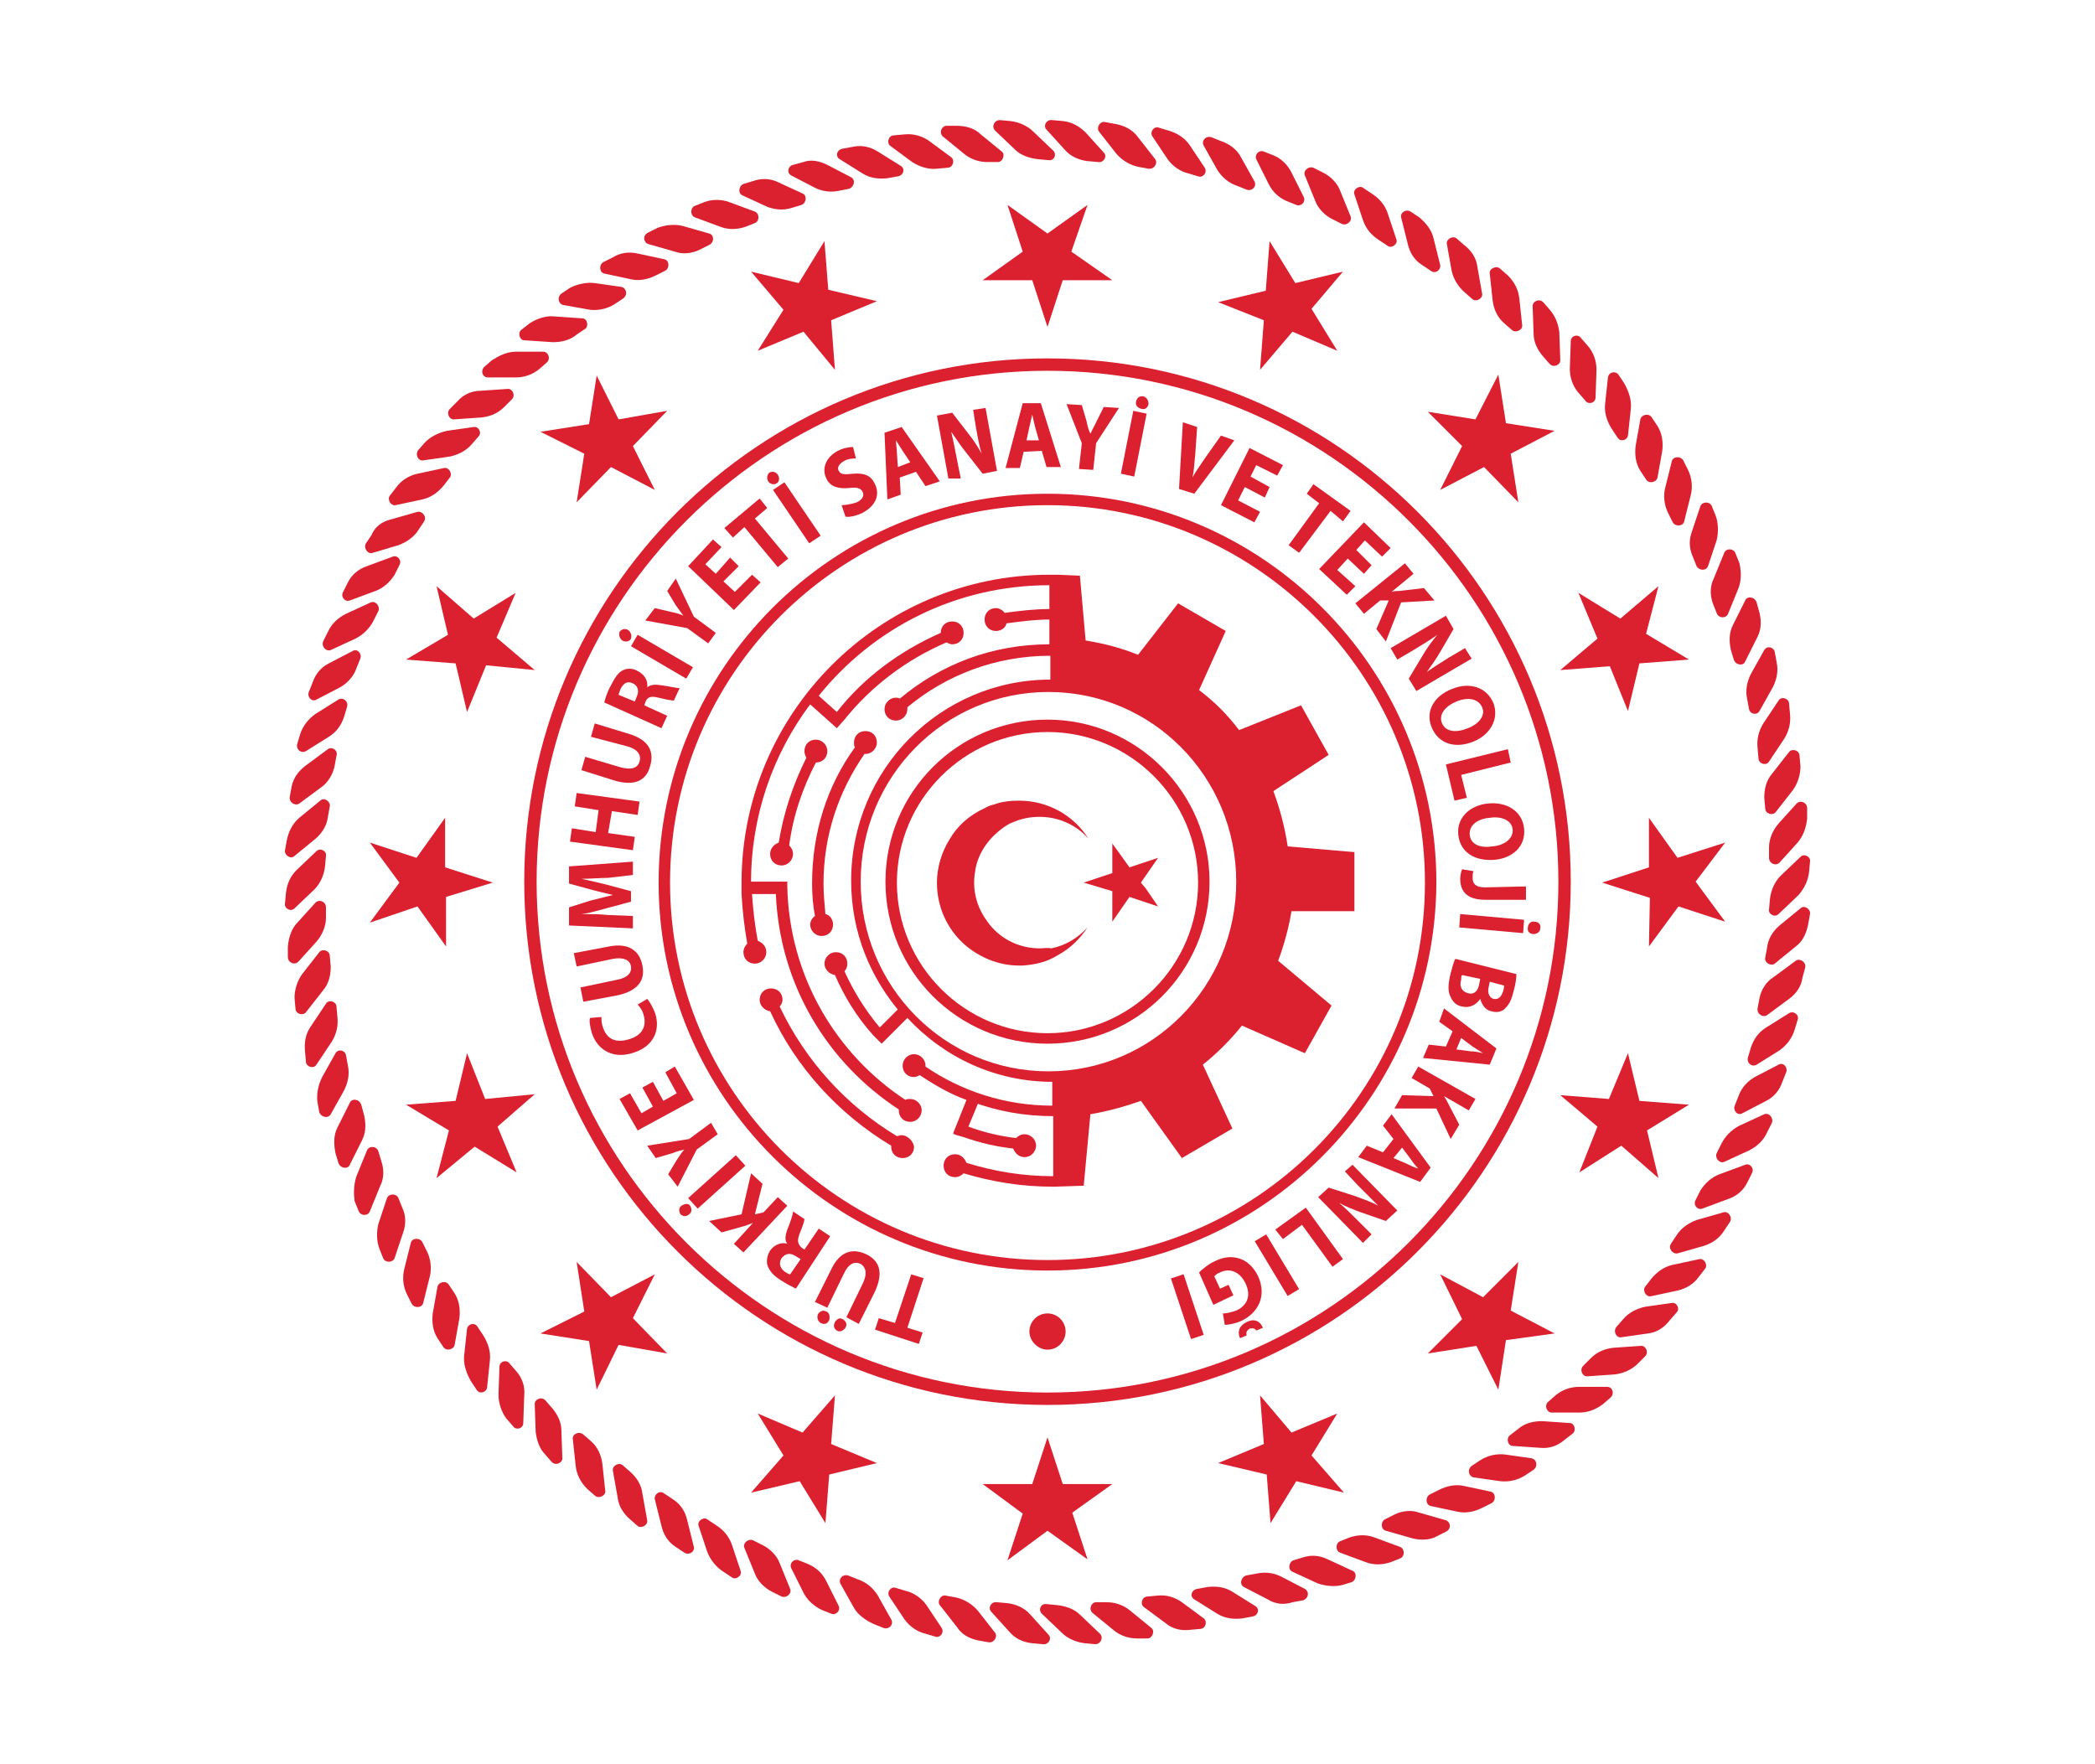 <?xml version="1.0" encoding="utf-8"?>
<!-- Generator: Adobe Illustrator 27.0.0, SVG Export Plug-In . SVG Version: 6.00 Build 0)  -->
<svg version="1.1" id="Layer_1" xmlns="http://www.w3.org/2000/svg" xmlns:xlink="http://www.w3.org/1999/xlink" x="0px" y="0px"
	 viewBox="0 0 219.8 185.1" style="enable-background:new 0 0 219.8 185.1;" xml:space="preserve">
<style type="text/css">
	.st0{fill:#DB202F;}
	.st1{fill-rule:evenodd;clip-rule:evenodd;fill:#DB202F;}
</style>
<g>
	<path class="st0" d="M165.7,148.2h-2.9c-0.5,0-0.8-0.7-0.4-1.1l0.8-0.7c0.7-0.6,1.6-0.9,2.5-0.9h2.9c0.6,0,0.8,0.7,0.4,1.1
		l-0.8,0.7C167.4,147.9,166.6,148.2,165.7,148.2"/>
	<path class="st0" d="M169.4,144.2l-2.9,0.2c-0.5,0-0.8-0.7-0.4-1.1l0.8-0.8c0.7-0.7,1.5-1,2.4-1.1l2.9-0.2c0.5,0,0.8,0.7,0.4,1.1
		l-0.8,0.8C171.2,143.7,170.3,144.1,169.4,144.2"/>
	<path class="st0" d="M172.9,139.9l-2.8,0.4c-0.5,0.1-0.9-0.6-0.5-1.1l0.7-0.8c0.6-0.7,1.4-1.1,2.3-1.3l2.8-0.4
		c0.5-0.1,0.9,0.6,0.5,1l-0.7,0.8C174.6,139.3,173.8,139.8,172.9,139.9"/>
	<path class="st0" d="M176,135.4l-2.8,0.6c-0.5,0.1-0.9-0.6-0.6-1l0.7-0.9c0.6-0.7,1.3-1.2,2.2-1.4l2.8-0.6c0.5-0.1,0.9,0.6,0.6,1
		l-0.7,0.9C177.7,134.7,176.9,135.2,176,135.4"/>
	<path class="st0" d="M178.8,130.7l-2.8,0.8c-0.5,0.1-1-0.5-0.7-1l0.6-0.9c0.5-0.8,1.3-1.3,2.1-1.6l2.8-0.8c0.5-0.2,1,0.5,0.7,1
		l-0.6,0.9C180.4,129.9,179.7,130.4,178.8,130.7"/>
	<path class="st0" d="M181.3,125.8l-2.7,1c-0.5,0.2-1-0.4-0.7-0.9l0.5-1c0.5-0.8,1.2-1.4,2-1.7l2.7-1c0.5-0.2,1,0.4,0.7,0.9l-0.5,1
		C182.9,124.9,182.2,125.5,181.3,125.8"/>
	<path class="st0" d="M183.5,120.7l-2.6,1.2c-0.5,0.2-1-0.4-0.8-0.9l0.5-1c0.4-0.8,1.1-1.5,1.9-1.9l2.6-1.2c0.5-0.2,1,0.4,0.8,0.9
		l-0.5,1C185,119.7,184.3,120.3,183.5,120.7"/>
	<path class="st0" d="M185.3,115.5l-2.5,1.3c-0.5,0.3-1-0.3-0.8-0.8l0.4-1c0.3-0.9,1-1.6,1.7-2l2.5-1.3c0.5-0.3,1,0.3,0.8,0.8
		l-0.4,1C186.7,114.4,186.1,115.1,185.3,115.5"/>
	<path class="st0" d="M186.7,110.2l-2.4,1.5c-0.5,0.3-1.1-0.2-0.9-0.8l0.3-1c0.3-0.9,0.8-1.6,1.6-2.1l2.4-1.5
		c0.5-0.3,1.1,0.2,0.9,0.7l-0.3,1C188,109,187.4,109.7,186.7,110.2"/>
	<path class="st0" d="M187.7,104.8l-2.3,1.7c-0.4,0.3-1.1-0.1-1-0.7l0.2-1.1c0.2-0.9,0.7-1.7,1.5-2.2l2.3-1.7c0.4-0.3,1.1,0.1,1,0.7
		l-0.3,1.1C189,103.5,188.4,104.3,187.7,104.8"/>
	<path class="st0" d="M188.4,99.3l-2.2,1.8c-0.4,0.3-1.1-0.1-1-0.6l0.2-1.1c0.1-0.9,0.6-1.7,1.3-2.3l2.2-1.8c0.4-0.4,1.1,0.1,1,0.6
		l-0.2,1.1C189.5,98,189.1,98.8,188.4,99.3"/>
	<path class="st0" d="M188.7,93.9l-2.1,2c-0.4,0.4-1.1,0-1-0.5l0.1-1.1c0.1-0.9,0.5-1.8,1.1-2.4l2.1-2c0.4-0.4,1.1,0,1,0.5l-0.1,1.1
		C189.7,92.4,189.3,93.2,188.7,93.9"/>
	<path class="st0" d="M188.6,88.4l-1.9,2.1c-0.4,0.4-1.1,0.1-1.1-0.5l0-1.1c0-0.9,0.4-1.8,1-2.5l1.9-2.1c0.4-0.4,1.1-0.1,1.1,0.5
		l0,1.1C189.5,86.8,189.2,87.7,188.6,88.4"/>
	<path class="st0" d="M188.1,82.9l-1.8,2.3c-0.3,0.4-1.1,0.2-1.1-0.4l-0.1-1.1c0-0.9,0.2-1.8,0.8-2.5l1.8-2.3
		c0.3-0.4,1.1-0.2,1.1,0.4l0.1,1.1C188.9,81.3,188.6,82.2,188.1,82.9"/>
	<path class="st0" d="M187.2,77.5l-1.6,2.4c-0.3,0.5-1.1,0.2-1.1-0.3l-0.1-1.1c-0.1-0.9,0.1-1.8,0.6-2.6l1.6-2.4
		c0.3-0.5,1.1-0.2,1.1,0.3l0.1,1.1C187.9,75.8,187.7,76.7,187.2,77.5"/>
	<path class="st0" d="M186,72.1l-1.4,2.5c-0.3,0.5-1,0.3-1.1-0.2l-0.2-1.1c-0.2-0.9,0-1.8,0.4-2.6l1.4-2.5c0.3-0.5,1-0.3,1.1,0.2
		l0.2,1.1C186.6,70.4,186.4,71.3,186,72.1"/>
	<path class="st0" d="M184.4,66.8l-1.3,2.6c-0.2,0.5-1,0.4-1.2-0.2l-0.3-1c-0.2-0.9-0.2-1.8,0.2-2.6l1.3-2.6c0.2-0.5,1-0.4,1.2,0.2
		l0.3,1.1C184.8,65.1,184.8,66,184.4,66.8"/>
	<path class="st0" d="M182.4,61.7l-1.1,2.7c-0.2,0.5-1,0.5-1.2-0.1l-0.4-1c-0.3-0.9-0.3-1.8,0.1-2.6l1.1-2.7c0.2-0.5,1-0.5,1.2,0.1
		l0.4,1C182.7,60,182.7,60.9,182.4,61.7"/>
	<path class="st0" d="M180.1,56.7l-0.9,2.7c-0.2,0.5-0.9,0.5-1.2,0l-0.4-1c-0.4-0.9-0.4-1.8-0.1-2.6l0.9-2.7c0.2-0.5,1-0.5,1.2,0
		l0.4,1C180.3,54.9,180.3,55.9,180.1,56.7"/>
	<path class="st0" d="M177.4,51.9l-0.7,2.8c-0.1,0.5-0.9,0.6-1.2,0.1l-0.5-1c-0.4-0.8-0.5-1.8-0.3-2.6l0.7-2.8
		c0.1-0.5,0.9-0.6,1.2-0.1l0.5,1C177.5,50.1,177.6,51.1,177.4,51.9"/>
	<path class="st0" d="M174.4,47.3l-0.5,2.8c-0.1,0.5-0.9,0.7-1.2,0.2l-0.6-0.9c-0.5-0.8-0.6-1.7-0.5-2.6l0.5-2.8
		c0.1-0.5,0.9-0.7,1.2-0.2l0.6,0.9C174.4,45.5,174.5,46.4,174.4,47.3"/>
	<path class="st0" d="M171.1,42.9l-0.3,2.8c-0.1,0.5-0.8,0.7-1.1,0.2l-0.6-0.9c-0.5-0.8-0.8-1.7-0.7-2.6l0.3-2.8
		c0.1-0.6,0.8-0.7,1.1-0.3l0.6,0.9C170.9,41.1,171.2,42,171.1,42.9"/>
	<path class="st0" d="M167.5,38.8l-0.1,2.9c0,0.6-0.8,0.8-1.1,0.3l-0.7-0.8c-0.6-0.7-0.9-1.6-0.9-2.5l0.1-2.9c0-0.6,0.8-0.8,1.1-0.3
		l0.7,0.8C167.2,37,167.5,37.9,167.5,38.8"/>
	<path class="st0" d="M163.6,34.9l0.1,2.9c0,0.5-0.7,0.8-1.1,0.4l-0.7-0.8c-0.6-0.7-1-1.5-1-2.4l-0.1-2.9c0-0.5,0.7-0.8,1.1-0.4
		l0.7,0.8C163.2,33.2,163.5,34,163.6,34.9"/>
	<path class="st0" d="M159.4,31.3l0.3,2.8c0.1,0.5-0.7,0.9-1.1,0.5l-0.8-0.7c-0.7-0.6-1.1-1.5-1.2-2.4l-0.3-2.8
		c-0.1-0.5,0.7-0.9,1.1-0.5l0.8,0.7C158.9,29.6,159.3,30.4,159.4,31.3"/>
	<path class="st0" d="M155,28l0.5,2.8c0.1,0.5-0.6,0.9-1,0.6l-0.8-0.7c-0.7-0.6-1.2-1.4-1.4-2.3l-0.5-2.8c-0.1-0.5,0.6-0.9,1-0.6
		l0.8,0.7C154.4,26.3,154.9,27.1,155,28"/>
	<path class="st0" d="M150.4,25l0.7,2.8c0.1,0.5-0.5,1-1,0.6l-0.9-0.6c-0.8-0.5-1.3-1.3-1.5-2.2l-0.7-2.8c-0.1-0.5,0.5-0.9,1-0.6
		l0.9,0.6C149.6,23.4,150.2,24.1,150.4,25"/>
	<path class="st0" d="M145.6,22.4l0.9,2.7c0.2,0.5-0.5,1-0.9,0.7l-0.9-0.6c-0.8-0.5-1.4-1.2-1.7-2.1l-0.9-2.7
		c-0.2-0.5,0.5-1,0.9-0.7l0.9,0.6C144.7,20.8,145.3,21.5,145.6,22.4"/>
	<path class="st0" d="M140.6,20l1.1,2.7c0.2,0.5-0.4,1-0.9,0.8l-1-0.5c-0.8-0.4-1.5-1.1-1.8-1.9l-1.1-2.7c-0.2-0.5,0.4-1,0.9-0.8
		l1,0.5C139.6,18.5,140.3,19.2,140.6,20"/>
	<path class="st0" d="M135.5,18.1l1.3,2.6c0.2,0.5-0.3,1-0.8,0.8l-1-0.4c-0.9-0.4-1.5-1-1.9-1.8l-1.3-2.6c-0.2-0.5,0.3-1,0.8-0.8
		l1,0.4C134.4,16.6,135.1,17.3,135.5,18.1"/>
	<path class="st0" d="M130.2,16.5l1.4,2.5c0.3,0.5-0.2,1.1-0.8,0.9l-1-0.4c-0.9-0.3-1.6-0.9-2.1-1.7l-1.4-2.5
		c-0.3-0.5,0.2-1.1,0.8-0.9l1,0.4C129,15.1,129.8,15.7,130.2,16.5"/>
	<path class="st0" d="M124.8,15.2l1.6,2.4c0.3,0.5-0.2,1.1-0.7,0.9l-1-0.3c-0.9-0.2-1.7-0.8-2.2-1.5l-1.6-2.4
		c-0.3-0.5,0.2-1.1,0.7-0.9l1,0.3C123.6,14,124.3,14.5,124.8,15.2"/>
	<path class="st0" d="M119.4,14.4l1.8,2.3c0.3,0.4-0.1,1.1-0.7,1l-1.1-0.2c-0.9-0.2-1.7-0.7-2.3-1.4l-1.8-2.3
		c-0.3-0.4,0.1-1.1,0.6-1l1.1,0.2C118.1,13.2,118.9,13.7,119.4,14.4"/>
	<path class="st0" d="M113.9,13.9l1.9,2.1c0.4,0.4,0,1.1-0.6,1l-1.1-0.1c-0.9-0.1-1.8-0.5-2.4-1.2l-1.9-2.1c-0.4-0.4,0-1.1,0.6-1
		l1.1,0.1C112.5,12.8,113.3,13.3,113.9,13.9"/>
	<path class="st0" d="M108.4,13.8l2.1,2c0.4,0.4,0.1,1.1-0.5,1l-1.1-0.1c-0.9-0.1-1.8-0.4-2.4-1l-2.1-2c-0.4-0.4-0.1-1.1,0.5-1.1
		l1.1,0.1C106.9,12.8,107.8,13.2,108.4,13.8"/>
	<path class="st0" d="M102.9,14.1l2.2,1.8c0.4,0.3,0.1,1.1-0.4,1.1l-1.1,0c-0.9,0-1.8-0.3-2.5-0.9l-2.2-1.8
		c-0.4-0.4-0.1-1.1,0.4-1.1l1.1,0C101.4,13.2,102.3,13.5,102.9,14.1"/>
	<path class="st0" d="M97.5,14.8l2.3,1.7c0.4,0.3,0.2,1.1-0.4,1.1l-1.1,0.1c-0.9,0.1-1.8-0.2-2.6-0.7l-2.3-1.7
		c-0.4-0.3-0.2-1.1,0.4-1.1l1.1-0.1C95.9,14,96.8,14.3,97.5,14.8"/>
	<path class="st0" d="M92.1,15.9l2.4,1.5c0.5,0.3,0.3,1-0.3,1.1l-1.1,0.2c-0.9,0.1-1.8,0-2.6-0.5l-2.4-1.5c-0.5-0.3-0.3-1,0.3-1.1
		l1.1-0.2C90.4,15.2,91.3,15.4,92.1,15.9"/>
	<path class="st0" d="M86.8,17.3l2.5,1.3c0.5,0.3,0.3,1-0.2,1.2L88.1,20c-0.9,0.2-1.8,0.1-2.6-0.3l-2.5-1.3c-0.5-0.3-0.3-1,0.2-1.1
		l1.1-0.3C85.1,16.7,86,16.9,86.8,17.3"/>
	<path class="st0" d="M81.6,19.1l2.6,1.2c0.5,0.2,0.4,1-0.1,1.2l-1,0.3c-0.9,0.3-1.8,0.2-2.6-0.1l-2.6-1.2c-0.5-0.2-0.4-1,0.1-1.2
		l1-0.3C79.8,18.7,80.8,18.7,81.6,19.1"/>
	<path class="st0" d="M76.5,21.2l2.7,1c0.5,0.2,0.5,1,0,1.2l-1,0.4c-0.9,0.3-1.8,0.3-2.6,0l-2.7-1c-0.5-0.2-0.5-1,0-1.2l1-0.4
		C74.7,20.9,75.7,20.9,76.5,21.2"/>
	<path class="st0" d="M71.6,23.7l2.8,0.8c0.5,0.1,0.6,0.9,0,1.2l-1,0.5c-0.8,0.4-1.8,0.5-2.6,0.2L68,25.6c-0.5-0.2-0.6-0.9,0-1.2
		l1-0.5C69.8,23.6,70.8,23.5,71.6,23.7"/>
	<path class="st0" d="M66.9,26.6l2.8,0.6c0.5,0.1,0.6,0.9,0.1,1.2l-1,0.5c-0.8,0.4-1.7,0.6-2.6,0.4l-2.8-0.6
		c-0.5-0.1-0.6-0.9-0.1-1.2l1-0.5C65.1,26.5,66,26.4,66.9,26.6"/>
	<path class="st0" d="M62.4,29.7l2.8,0.4c0.5,0.1,0.7,0.8,0.2,1.2l-0.9,0.6c-0.8,0.5-1.7,0.7-2.6,0.6L59.1,32
		c-0.5-0.1-0.7-0.8-0.2-1.2l0.9-0.6C60.6,29.8,61.5,29.6,62.4,29.7"/>
	<path class="st0" d="M58.2,33.2l2.9,0.2c0.5,0,0.7,0.8,0.3,1.1l-0.9,0.6c-0.7,0.6-1.6,0.8-2.5,0.8L55,35.7c-0.5,0-0.7-0.8-0.3-1.1
		l0.9-0.7C56.4,33.4,57.3,33.1,58.2,33.2"/>
	<path class="st0" d="M54.1,36.9H57c0.5,0,0.8,0.7,0.4,1.1l-0.8,0.7c-0.7,0.6-1.6,0.9-2.5,0.9h-2.9c-0.6,0-0.8-0.7-0.4-1.1l0.8-0.7
		C52.4,37.3,53.2,36.9,54.1,36.9"/>
	<path class="st0" d="M50.4,41l2.9-0.2c0.5,0,0.8,0.7,0.4,1.1l-0.8,0.8c-0.7,0.7-1.5,1-2.4,1.1l-2.9,0.2c-0.5,0-0.8-0.7-0.4-1.1
		l0.8-0.8C48.6,41.4,49.5,41,50.4,41"/>
	<path class="st0" d="M46.9,45.2l2.8-0.4c0.5-0.1,0.9,0.6,0.5,1l-0.7,0.8c-0.6,0.7-1.4,1.1-2.3,1.3l-2.8,0.4
		c-0.5,0.1-0.9-0.6-0.5-1.1l0.7-0.8C45.2,45.8,46,45.4,46.9,45.2"/>
	<path class="st0" d="M43.8,49.7l2.8-0.6c0.5-0.1,0.9,0.6,0.6,1L46.5,51c-0.6,0.7-1.3,1.2-2.2,1.4l-2.8,0.6c-0.5,0.1-0.9-0.6-0.6-1
		l0.7-0.9C42.1,50.4,42.9,49.9,43.8,49.7"/>
	<path class="st0" d="M41,54.5l2.8-0.8c0.5-0.1,1,0.5,0.7,1l-0.6,0.9c-0.5,0.8-1.3,1.3-2.1,1.6l-2.7,0.8c-0.5,0.2-1-0.5-0.7-1
		l0.6-0.9C39.3,55.3,40.1,54.7,41,54.5"/>
	<path class="st0" d="M38.5,59.4l2.7-1c0.5-0.2,1,0.4,0.7,0.9l-0.5,1c-0.5,0.8-1.2,1.4-2,1.7l-2.7,1c-0.5,0.2-1-0.4-0.7-0.9l0.5-1
		C36.9,60.3,37.6,59.7,38.5,59.4"/>
	<path class="st0" d="M36.3,64.4l2.6-1.2c0.5-0.2,1,0.4,0.8,0.9l-0.5,1c-0.4,0.8-1.1,1.5-1.9,1.9l-2.6,1.2c-0.5,0.2-1-0.4-0.8-0.9
		l0.5-1C34.8,65.4,35.5,64.8,36.3,64.4"/>
	<path class="st0" d="M34.5,69.6l2.5-1.3c0.5-0.3,1,0.3,0.8,0.8l-0.4,1c-0.3,0.9-1,1.6-1.7,2l-2.5,1.3c-0.5,0.3-1-0.3-0.8-0.8l0.4-1
		C33.1,70.7,33.7,70,34.5,69.6"/>
	<path class="st0" d="M33.1,74.9l2.4-1.5c0.5-0.3,1.1,0.2,0.9,0.8l-0.3,1c-0.3,0.9-0.8,1.6-1.6,2.1l-2.4,1.5
		c-0.5,0.3-1.1-0.2-0.9-0.8l0.3-1C31.8,76.1,32.4,75.4,33.1,74.9"/>
	<path class="st0" d="M32.1,80.3l2.3-1.7c0.4-0.3,1.1,0.1,0.9,0.7l-0.2,1.1c-0.2,0.9-0.7,1.7-1.4,2.2l-2.3,1.7
		c-0.4,0.3-1.1-0.1-1-0.7l0.2-1.1C30.8,81.6,31.3,80.9,32.1,80.3"/>
	<path class="st0" d="M31.4,85.8l2.2-1.8c0.4-0.4,1.1,0.1,1,0.6l-0.2,1.1c-0.1,0.9-0.6,1.7-1.3,2.3l-2.2,1.8c-0.4,0.4-1.1-0.1-1-0.6
		l0.2-1.1C30.3,87.2,30.7,86.4,31.4,85.8"/>
	<path class="st0" d="M31.1,91.3l2.1-2c0.4-0.4,1.1,0,1,0.5l-0.1,1.1c-0.1,0.9-0.5,1.8-1.1,2.4l-2.1,2c-0.4,0.4-1.1,0-1-0.5l0.1-1.1
		C30.1,92.7,30.5,91.9,31.1,91.3"/>
	<path class="st0" d="M31.2,96.8l1.9-2.1c0.4-0.4,1.1-0.1,1.1,0.5l0,1.1c0,0.9-0.4,1.8-1,2.5l-1.9,2.1c-0.4,0.4-1.1,0.1-1.1-0.5
		l0-1.1C30.3,98.3,30.6,97.4,31.2,96.8"/>
	<path class="st0" d="M31.7,102.2l1.8-2.3c0.3-0.4,1.1-0.2,1.1,0.4l0.1,1.1c0,0.9-0.2,1.8-0.8,2.5l-1.8,2.3
		c-0.3,0.4-1.1,0.2-1.1-0.4l-0.1-1.1C30.9,103.8,31.2,102.9,31.7,102.2"/>
	<path class="st0" d="M32.6,107.7l1.6-2.4c0.3-0.5,1.1-0.2,1.1,0.3l0.1,1.1c0.1,0.9-0.1,1.8-0.6,2.6l-1.6,2.4
		c-0.3,0.5-1.1,0.2-1.1-0.3l-0.1-1.1C31.9,109.3,32.1,108.4,32.6,107.7"/>
	<path class="st0" d="M33.8,113l1.4-2.5c0.3-0.5,1-0.3,1.1,0.2l0.2,1.1c0.2,0.9,0,1.8-0.4,2.6l-1.4,2.5c-0.3,0.5-1,0.3-1.2-0.2
		l-0.2-1.1C33.2,114.7,33.4,113.8,33.8,113"/>
	<path class="st0" d="M35.4,118.3l1.3-2.6c0.2-0.5,1-0.4,1.2,0.2l0.3,1.1c0.2,0.9,0.2,1.8-0.2,2.6l-1.3,2.6c-0.2,0.5-1,0.4-1.2-0.2
		l-0.3-1C35,120,35,119.1,35.4,118.3"/>
	<path class="st0" d="M37.4,123.4l1.1-2.7c0.2-0.5,1-0.5,1.2,0.1l0.3,1c0.3,0.9,0.3,1.8-0.1,2.6l-1.1,2.7c-0.2,0.5-1,0.5-1.2-0.1
		l-0.4-1C37.1,125.2,37.1,124.3,37.4,123.4"/>
	<path class="st0" d="M39.7,128.4l0.9-2.7c0.2-0.5,1-0.5,1.2,0l0.4,1c0.4,0.8,0.4,1.8,0.1,2.6l-0.9,2.7c-0.2,0.5-1,0.5-1.2,0l-0.4-1
		C39.5,130.2,39.5,129.2,39.7,128.4"/>
	<path class="st0" d="M42.4,133.2l0.7-2.8c0.1-0.5,0.9-0.6,1.2-0.1l0.5,1c0.4,0.8,0.5,1.8,0.3,2.6l-0.7,2.8
		c-0.1,0.5-0.9,0.6-1.2,0.1l-0.5-1C42.3,135,42.2,134.1,42.4,133.2"/>
	<path class="st0" d="M45.4,137.8l0.5-2.8c0.1-0.5,0.9-0.7,1.2-0.2l0.6,0.9c0.5,0.8,0.6,1.7,0.5,2.6l-0.5,2.8
		c-0.1,0.5-0.9,0.7-1.2,0.2l-0.6-0.9C45.4,139.6,45.3,138.7,45.4,137.8"/>
	<path class="st0" d="M48.7,142.2l0.3-2.8c0.1-0.5,0.8-0.7,1.1-0.2l0.6,0.9c0.5,0.8,0.8,1.7,0.7,2.6l-0.3,2.9
		c-0.1,0.5-0.8,0.7-1.1,0.2l-0.6-0.9C48.9,144,48.6,143.1,48.7,142.2"/>
	<path class="st0" d="M52.3,146.3l0.1-2.9c0-0.6,0.8-0.8,1.1-0.3l0.7,0.8c0.6,0.7,0.9,1.6,0.8,2.5l-0.1,2.9c0,0.6-0.8,0.8-1.1,0.3
		l-0.7-0.8C52.6,148.1,52.3,147.2,52.3,146.3"/>
	<path class="st0" d="M56.2,150.2l-0.1-2.9c0-0.5,0.7-0.8,1.1-0.4l0.7,0.8c0.6,0.7,1,1.5,1,2.4l0.1,2.9c0,0.5-0.7,0.8-1.1,0.4
		l-0.7-0.8C56.6,152,56.3,151.1,56.2,150.2"/>
	<path class="st0" d="M60.4,153.8l-0.3-2.8c-0.1-0.5,0.6-0.9,1.1-0.5l0.8,0.7c0.7,0.6,1.1,1.5,1.2,2.4l0.3,2.8
		c0.1,0.5-0.7,0.9-1.1,0.5l-0.8-0.7C60.9,155.5,60.5,154.7,60.4,153.8"/>
	<path class="st0" d="M64.8,157.1l-0.5-2.8c-0.1-0.5,0.6-0.9,1-0.6l0.8,0.7c0.7,0.6,1.2,1.4,1.3,2.3l0.5,2.8c0.1,0.5-0.6,0.9-1,0.6
		l-0.8-0.7C65.4,158.8,64.9,158,64.8,157.1"/>
	<path class="st0" d="M69.4,160.1l-0.7-2.8c-0.1-0.5,0.5-1,1-0.6l0.9,0.6c0.8,0.5,1.3,1.3,1.5,2.2l0.7,2.8c0.1,0.5-0.5,0.9-1,0.6
		l-0.9-0.6C70.1,161.8,69.6,161,69.4,160.1"/>
	<path class="st0" d="M74.2,162.8l-0.9-2.7c-0.2-0.5,0.5-1,0.9-0.7l0.9,0.6c0.8,0.5,1.4,1.2,1.7,2.1l0.9,2.7c0.2,0.5-0.5,1-0.9,0.7
		l-0.9-0.6C75.1,164.4,74.5,163.6,74.2,162.8"/>
	<path class="st0" d="M79.2,165.1l-1.1-2.7c-0.2-0.5,0.4-1,0.9-0.8l1,0.5c0.8,0.4,1.5,1.1,1.8,1.9l1.1,2.7c0.2,0.5-0.4,1-0.9,0.8
		l-1-0.5C80.2,166.6,79.5,165.9,79.2,165.1"/>
	<path class="st0" d="M84.3,167.1l-1.3-2.6c-0.2-0.5,0.3-1,0.8-0.8l1,0.4c0.9,0.4,1.5,1,1.9,1.8l1.3,2.6c0.2,0.5-0.3,1-0.8,0.8
		l-1-0.4C85.4,168.5,84.7,167.9,84.3,167.1"/>
	<path class="st0" d="M89.6,168.7l-1.4-2.5c-0.3-0.5,0.2-1.1,0.8-0.9l1,0.4c0.9,0.3,1.6,0.9,2.1,1.7l1.4,2.5
		c0.3,0.5-0.2,1.1-0.8,0.9l-1-0.4C90.8,170,90,169.4,89.6,168.7"/>
	<path class="st0" d="M94.9,169.9l-1.6-2.4c-0.3-0.5,0.2-1.1,0.7-0.9l1,0.3c0.9,0.2,1.7,0.8,2.2,1.5l1.6,2.4
		c0.3,0.5-0.2,1.1-0.7,0.9l-1-0.3C96.2,171.2,95.4,170.6,94.9,169.9"/>
	<path class="st0" d="M100.4,170.7l-1.8-2.3c-0.3-0.4,0.1-1.1,0.6-1l1.1,0.2c0.9,0.2,1.7,0.7,2.3,1.4l1.8,2.3c0.3,0.4-0.1,1.1-0.7,1
		l-1.1-0.2C101.7,171.9,100.9,171.5,100.4,170.7"/>
	<path class="st0" d="M105.9,171.2l-1.9-2.1c-0.4-0.4,0-1.1,0.6-1l1.1,0.1c0.9,0.1,1.8,0.5,2.4,1.2l1.9,2.1c0.4,0.4,0,1.1-0.6,1
		l-1.1-0.1C107.3,172.3,106.5,171.9,105.9,171.2"/>
	<path class="st0" d="M111.4,171.3l-2.1-2c-0.4-0.4-0.1-1.1,0.5-1l1.1,0.1c0.9,0.1,1.8,0.4,2.4,1l2.1,2c0.4,0.4,0.1,1.1-0.5,1.1
		l-1.1-0.1C112.9,172.3,112,171.9,111.4,171.3"/>
	<path class="st0" d="M116.8,171l-2.2-1.8c-0.4-0.4-0.1-1.1,0.4-1.1l1.1,0c0.9,0,1.8,0.3,2.5,0.9l2.2,1.8c0.4,0.3,0.1,1.1-0.4,1.1
		l-1.1,0C118.4,171.9,117.5,171.6,116.8,171"/>
	<path class="st0" d="M122.3,170.3l-2.3-1.7c-0.4-0.3-0.2-1.1,0.4-1.1l1.1-0.1c0.9-0.1,1.8,0.2,2.5,0.7l2.3,1.7
		c0.4,0.3,0.2,1.1-0.4,1.1l-1.1,0.1C123.9,171.1,123,170.9,122.3,170.3"/>
	<path class="st0" d="M127.7,169.3l-2.4-1.5c-0.5-0.3-0.3-1,0.3-1.1l1.1-0.2c0.9-0.1,1.8,0,2.6,0.5l2.4,1.5c0.5,0.3,0.3,1-0.3,1.1
		l-1.1,0.2C129.4,169.9,128.5,169.8,127.7,169.3"/>
	<path class="st0" d="M133,167.8l-2.5-1.3c-0.5-0.3-0.3-1,0.2-1.2l1.1-0.2c0.9-0.2,1.8-0.1,2.6,0.3l2.5,1.3c0.5,0.3,0.4,1-0.2,1.2
		l-1.1,0.2C134.7,168.4,133.8,168.3,133,167.8"/>
	<path class="st0" d="M138.2,166.1l-2.6-1.2c-0.5-0.2-0.4-1,0.1-1.2l1-0.3c0.9-0.3,1.8-0.2,2.6,0.2l2.6,1.2c0.5,0.2,0.4,1-0.1,1.2
		l-1,0.3C140,166.5,139,166.4,138.2,166.1"/>
	<path class="st0" d="M143.3,163.9l-2.7-1c-0.5-0.2-0.5-1,0-1.2l1-0.4c0.9-0.3,1.8-0.3,2.6,0l2.7,1c0.5,0.2,0.5,1,0,1.2l-1,0.4
		C145,164.2,144.1,164.2,143.3,163.9"/>
	<path class="st0" d="M148.2,161.4l-2.8-0.8c-0.5-0.1-0.6-0.9-0.1-1.2l1-0.5c0.8-0.4,1.8-0.5,2.6-0.2l2.8,0.8c0.5,0.2,0.6,0.9,0,1.2
		l-1,0.5C150,161.6,149,161.6,148.2,161.4"/>
	<path class="st0" d="M152.9,158.6l-2.8-0.6c-0.5-0.1-0.6-0.9-0.1-1.2l1-0.5c0.8-0.4,1.7-0.6,2.6-0.4l2.8,0.6
		c0.5,0.1,0.6,0.9,0.1,1.2l-1,0.5C154.7,158.6,153.8,158.8,152.9,158.6"/>
	<path class="st0" d="M157.4,155.4l-2.8-0.4c-0.5-0.1-0.7-0.8-0.2-1.2l0.9-0.6c0.8-0.5,1.7-0.7,2.6-0.6l2.8,0.4
		c0.5,0.1,0.7,0.8,0.2,1.2l-0.9,0.6C159.2,155.3,158.3,155.5,157.4,155.4"/>
	<path class="st0" d="M161.6,151.9l-2.9-0.2c-0.5,0-0.7-0.8-0.3-1.1l0.9-0.7c0.7-0.6,1.6-0.8,2.5-0.8l2.9,0.2c0.5,0,0.7,0.8,0.3,1.1
		l-0.9,0.7C163.4,151.7,162.5,152,161.6,151.9"/>
	<polygon class="st1" points="103.1,29.4 107.3,26.4 105.7,21.5 109.9,24.5 114.1,21.5 112.4,26.4 116.7,29.4 111.5,29.4 
		109.9,34.3 108.3,29.4 	"/>
	<polygon class="st1" points="79.5,36.8 82.2,32.5 78.8,28.5 83.8,29.7 86.5,25.3 86.9,30.4 92,31.6 87.2,33.6 87.6,38.8 84.3,34.8 
			"/>
	<polygon class="st1" points="60.5,52.7 61.3,47.6 56.7,45.3 61.8,44.5 62.6,39.4 64.9,44 70,43.1 66.4,46.8 68.7,51.4 64.1,49 	"/>
	<polygon class="st1" points="49,74.7 47.8,69.6 42.6,69.2 47,66.6 45.8,61.5 49.7,64.9 54.1,62.2 52.1,66.9 56.1,70.3 51,69.8 	"/>
	<polygon class="st1" points="46.8,99.3 43.8,95.1 38.8,96.8 41.9,92.6 38.8,88.4 43.7,90 46.7,85.8 46.7,91 51.7,92.6 46.8,94.1 	
		"/>
	<polygon class="st1" points="54.2,123 49.8,120.3 45.8,123.6 47.1,118.6 42.6,115.9 47.8,115.5 49,110.5 50.9,115.3 56.1,114.8 
		52.2,118.2 	"/>
	<polygon class="st1" points="70,142 64.9,141.1 62.6,145.8 61.8,140.7 56.7,139.9 61.3,137.6 60.5,132.4 64.1,136.1 68.7,133.7 
		66.4,138.3 	"/>
	<polygon class="st1" points="92,153.5 87,154.7 86.6,159.8 83.9,155.4 78.8,156.6 82.2,152.7 79.5,148.3 84.2,150.3 87.6,146.4 
		87.2,151.5 	"/>
	<polygon class="st1" points="116.7,155.7 112.5,158.7 114.1,163.6 109.9,160.6 105.7,163.7 107.3,158.8 103.1,155.7 108.3,155.7 
		109.9,150.8 111.5,155.7 	"/>
	<polygon class="st1" points="140.3,148.3 137.6,152.7 141,156.6 136,155.4 133.3,159.8 132.9,154.7 127.8,153.5 132.6,151.5 
		132.2,146.4 135.5,150.3 	"/>
	<polygon class="st1" points="159.3,132.4 158.5,137.5 163.1,139.9 158,140.6 157.2,145.8 154.9,141.2 149.8,142 153.4,138.4 
		151.1,133.7 155.6,136.1 	"/>
	<polygon class="st1" points="170.8,110.5 172,115.5 177.2,115.9 172.8,118.6 174,123.6 170.1,120.2 165.7,123 167.6,118.2 
		163.7,114.9 168.8,115.3 	"/>
	<polygon class="st1" points="173,85.8 176,90 181,88.4 177.9,92.5 181,96.7 176.1,95.1 173,99.3 173.1,94.2 168.1,92.6 173,91 	"/>
	<polygon class="st1" points="165.6,62.2 170,64.9 174,61.5 172.7,66.5 177.2,69.2 172,69.6 170.8,74.6 168.9,69.9 163.7,70.3 
		167.6,67 	"/>
	<polygon class="st1" points="149.8,43.2 154.8,44 157.2,39.3 158,44.4 163.1,45.2 158.5,47.6 159.3,52.7 155.7,49 151.1,51.4 
		153.4,46.8 	"/>
	<polygon class="st1" points="127.8,31.7 132.8,30.5 133.2,25.3 135.9,29.7 140.9,28.5 137.6,32.4 140.3,36.8 135.6,34.8 
		132.2,38.8 132.6,33.6 	"/>
	<path class="st0" d="M109.9,147.4c-30.3,0-54.9-24.6-54.9-54.9c0-30.3,24.6-54.9,54.9-54.9c30.3,0,54.9,24.6,54.9,54.9
		C164.8,122.8,140.2,147.4,109.9,147.4 M109.9,38.9c-29.6,0-53.6,24.1-53.6,53.6c0,29.6,24.1,53.6,53.6,53.6
		c29.6,0,53.6-24.1,53.6-53.6C163.5,63,139.5,38.9,109.9,38.9"/>
	<polygon class="st0" points="95.2,139.3 96.8,139.8 96.4,141 91.8,139.5 92.2,138.3 93.9,138.8 95.6,133.7 96.9,134.1 	"/>
	<path class="st0" d="M88.8,138.2l1.7-3.5c0.5-1,0.4-1.7-0.2-2.1c-0.7-0.3-1.3,0-1.8,1.1l-1.7,3.5l-1.3-0.6l1.7-3.4
		c0.9-1.9,2.2-2.3,3.7-1.6c1.4,0.7,1.8,1.9,0.9,3.9l-1.7,3.4L88.8,138.2z M87,138.5c-0.2,0.4-0.5,0.5-0.9,0.3
		c-0.3-0.2-0.4-0.5-0.3-0.9c0.2-0.3,0.5-0.5,0.9-0.3C87,137.7,87.1,138.1,87,138.5 M88.7,139.3c-0.2,0.3-0.6,0.5-0.9,0.3
		c-0.3-0.2-0.4-0.5-0.2-0.9c0.2-0.3,0.5-0.5,0.8-0.3C88.8,138.6,88.9,139,88.7,139.3"/>
	<path class="st0" d="M83.5,135.2c-0.4-0.2-1-0.5-1.6-0.9c-0.8-0.5-1.2-1-1.4-1.6c-0.1-0.5,0-1,0.3-1.5c0.5-0.7,1.3-0.9,1.8-0.7l0,0
		c-0.3-0.4-0.2-0.9,0-1.5c0.3-0.7,0.6-1.6,0.6-1.9l1.2,0.8c0,0.2-0.2,0.8-0.5,1.5c-0.3,0.8-0.2,1.1,0.2,1.5l0.3,0.2l1.5-2.2l1.2,0.8
		L83.5,135.2z M84,132.1l-0.5-0.3c-0.6-0.4-1.1-0.3-1.5,0.2c-0.3,0.5-0.2,1,0.3,1.4c0.3,0.2,0.5,0.3,0.6,0.3L84,132.1z"/>
	<path class="st0" d="M78,131.4l-1-0.9l2-2.2l0,0c-0.3,0.1-0.5,0.2-0.8,0.3l-2.5,0.7l-1.3-1.2l3.4-0.7l1-4.3l1.2,1.1l-0.8,3.2
		l0.9-0.2l1.5-1.6l1,0.9L78,131.4z"/>
	<path class="st0" d="M72.3,127.4c-0.3,0.3-0.7,0.2-0.9,0c-0.2-0.3-0.2-0.7,0.1-0.9c0.3-0.2,0.7-0.3,0.9,0
		C72.6,126.8,72.6,127.2,72.3,127.4 M72.2,125.7l5-4.5l1,1.1l-5,4.5L72.2,125.7z"/>
	<path class="st0" d="M75.3,119l-2.2,1.6l-2,3.9l-1-1.3l0.9-1.5c0.3-0.4,0.5-0.8,0.8-1.1l0,0c-0.4,0.1-0.8,0.2-1.3,0.4l-1.7,0.5
		l-0.9-1.3l4.4-0.7l2.3-1.7L75.3,119z"/>
	<polygon class="st0" points="68.5,113.5 69.6,115.5 71,114.7 69.8,112.5 70.8,111.9 72.8,115.4 66.9,118.6 65,115.3 66.1,114.7 
		67.3,116.8 68.5,116.1 67.4,114.1 	"/>
	<path class="st0" d="M67.9,104.8c0.2,0.2,0.5,0.7,0.8,1.4c0.7,2-0.3,3.6-2.1,4.2c-2.2,0.8-3.9-0.2-4.5-2c-0.2-0.7-0.3-1.3-0.2-1.6
		l1.2-0.1c0,0.3,0,0.7,0.2,1.2c0.4,1.1,1.3,1.6,2.8,1.1c1.3-0.4,1.8-1.4,1.4-2.6c-0.1-0.4-0.4-0.8-0.6-1L67.9,104.8z"/>
	<path class="st0" d="M60.9,103.6l3.8-0.8c1.1-0.2,1.6-0.7,1.5-1.4c-0.1-0.7-0.8-1-1.9-0.8l-3.8,0.8l-0.3-1.4l3.7-0.7
		c2-0.4,3.2,0.4,3.5,2c0.3,1.5-0.4,2.6-2.5,3.1l-3.7,0.7L60.9,103.6z"/>
	<path class="st0" d="M63.8,92.1c-0.8,0-1.8,0.1-2.8,0.1v0c0.9,0.2,1.8,0.4,2.6,0.6l2.6,0.7l0,1.1l-2.6,0.7
		c-0.8,0.2-1.7,0.5-2.6,0.6v0c0.9,0,1.9,0,2.8,0.1l2.6,0.1l0,1.3l-6.7-0.3l0-1.9l2.2-0.7c0.8-0.2,1.6-0.4,2.4-0.6v0
		c-0.8-0.2-1.7-0.4-2.4-0.6l-2.2-0.6l0-1.8l6.7-0.5l0,1.4L63.8,92.1z"/>
	<polygon class="st0" points="60,86.9 62.5,87.3 62.8,85 60.3,84.6 60.5,83.2 67.1,84.1 66.9,85.5 64.2,85.1 63.8,87.4 66.6,87.8 
		66.4,89.2 59.8,88.3 	"/>
	<path class="st0" d="M61.4,79.4l3.7,1.1c1.1,0.3,1.8,0.1,2-0.6c0.2-0.7-0.2-1.3-1.3-1.6L62,77.3l0.4-1.4l3.6,1.1
		c2,0.6,2.7,1.8,2.2,3.4c-0.4,1.5-1.6,2.1-3.7,1.5L61,80.8L61.4,79.4z"/>
	<path class="st0" d="M63.4,73.7c0.1-0.4,0.3-1.1,0.7-1.8c0.4-0.8,0.8-1.4,1.3-1.6c0.4-0.2,1-0.2,1.5,0.1c0.8,0.4,1.1,1.1,1,1.7l0,0
		c0.4-0.3,0.9-0.3,1.5-0.2c0.8,0.1,1.6,0.3,1.9,0.3l-0.6,1.3c-0.2,0-0.8-0.1-1.6-0.3c-0.8-0.2-1.2-0.1-1.4,0.5L67.6,74l2.4,1.1
		l-0.6,1.3L63.4,73.7z M66.6,73.6l0.2-0.5c0.3-0.6,0.1-1.2-0.4-1.4c-0.6-0.3-1,0-1.3,0.6c-0.1,0.3-0.2,0.5-0.2,0.6L66.6,73.6z"/>
	<path class="st0" d="M65.3,67.2c-0.3-0.2-0.4-0.6-0.3-0.9c0.2-0.3,0.6-0.4,0.9-0.2c0.3,0.2,0.4,0.6,0.3,0.9
		C66.1,67.3,65.6,67.4,65.3,67.2 M66.9,66.6l5.8,3.4L72,71.2l-5.8-3.4L66.9,66.6z"/>
	<path class="st0" d="M74.3,67.5l-2.2-1.6l-4.4-0.8l1-1.3l1.7,0.4c0.5,0.1,0.9,0.2,1.3,0.4l0,0c-0.3-0.4-0.5-0.7-0.8-1.1L70,62
		l0.9-1.3l1.9,4l2.3,1.7L74.3,67.5z"/>
	<polygon class="st0" points="77.5,59.4 75.9,61 77.1,62.1 78.9,60.3 79.8,61.1 77,64 72.2,59.4 74.8,56.6 75.7,57.4 74,59.2 
		75.1,60.2 76.6,58.5 	"/>
	<polygon class="st0" points="78.1,55.3 76.9,56.4 76,55.4 79.7,52.3 80.5,53.3 79.2,54.4 82.7,58.6 81.6,59.5 	"/>
	<path class="st0" d="M80.6,50.5c-0.2-0.3-0.1-0.7,0.1-0.9c0.3-0.2,0.7-0.1,0.9,0.2c0.2,0.3,0.2,0.7-0.1,0.9
		C81.2,50.9,80.8,50.8,80.6,50.5 M82.3,50.6l3.8,5.6L84.9,57l-3.8-5.6L82.3,50.6z"/>
	<path class="st0" d="M88.3,53c0.4,0,1-0.1,1.6-0.3c0.6-0.3,0.8-0.7,0.6-1.1c-0.2-0.4-0.6-0.5-1.4-0.4c-1.1,0.1-2-0.1-2.4-1
		c-0.5-1-0.1-2.2,1.2-2.9c0.6-0.3,1.2-0.4,1.6-0.4l0.3,1.2c-0.3,0-0.8,0-1.3,0.3c-0.5,0.3-0.7,0.7-0.5,1c0.2,0.4,0.6,0.4,1.5,0.3
		c1.2-0.1,1.9,0.2,2.3,1.1c0.5,1,0.2,2.2-1.3,3c-0.6,0.3-1.4,0.5-1.8,0.4L88.3,53z"/>
	<path class="st0" d="M94.4,50.1l0.1,1.8l-1.4,0.5l-0.3-7l1.8-0.6l4,5.7L97.1,51l-1-1.5L94.4,50.1z M95.5,48.5l-0.8-1.2
		c-0.2-0.3-0.5-0.8-0.7-1.1l0,0c0,0.4,0.1,0.9,0.1,1.3l0.1,1.5L95.5,48.5z"/>
	<path class="st0" d="M99.5,50.2l-1.2-6.6l1.6-0.3l1.7,2.2c0.5,0.6,1,1.4,1.4,2.1l0,0c-0.3-0.9-0.4-1.7-0.6-2.7l-0.3-1.9l1.3-0.2
		l1.2,6.6l-1.5,0.3l-1.8-2.3c-0.5-0.6-1-1.4-1.5-2.1l0,0c0.2,0.9,0.4,1.8,0.6,2.9l0.4,2L99.5,50.2z"/>
	<path class="st0" d="M107.4,47.4l-0.4,1.7l-1.5,0l1.8-6.8l1.9,0l2.1,6.7l-1.5,0l-0.5-1.7L107.4,47.4z M109,46.2l-0.4-1.4
		c-0.1-0.4-0.2-0.9-0.3-1.3h0c-0.1,0.4-0.2,0.9-0.3,1.3l-0.3,1.4L109,46.2z"/>
	<path class="st0" d="M113.2,49.2l0.3-2.7l-1.6-4.1l1.6,0.1l0.5,1.7c0.1,0.5,0.2,0.9,0.4,1.3l0,0c0.2-0.4,0.4-0.8,0.6-1.2l0.8-1.6
		l1.6,0.1l-2.4,3.7l-0.3,2.8L113.2,49.2z"/>
	<path class="st0" d="M120.3,43.4L119,50l-1.4-0.3l1.3-6.6L120.3,43.4z M119.2,42.1c0.1-0.4,0.4-0.6,0.8-0.5
		c0.3,0.1,0.5,0.4,0.5,0.8c-0.1,0.4-0.4,0.6-0.7,0.5C119.3,42.8,119.1,42.5,119.2,42.1"/>
	<path class="st0" d="M123.7,51.3l0.4-7l1.5,0.5l-0.2,2.9c-0.1,0.8-0.1,1.6-0.3,2.4l0,0c0.4-0.7,0.9-1.4,1.3-2l1.7-2.4l1.4,0.5
		l-4.2,5.6L123.7,51.3z"/>
	<polygon class="st0" points="132.7,52.2 130.6,51.1 129.9,52.5 132.2,53.7 131.6,54.8 128.1,53 131.1,47 134.6,48.8 134,49.9 
		131.8,48.8 131.2,50 133.2,51.1 	"/>
	<polygon class="st0" points="138.4,52.8 137.1,51.8 137.8,50.8 141.7,53.6 140.9,54.7 139.6,53.6 136.3,58 135.2,57.2 	"/>
	<polygon class="st0" points="143.1,60.2 141.4,58.6 140.3,59.8 142.2,61.5 141.3,62.4 138.4,59.7 143.1,54.8 145.9,57.5 145,58.4 
		143.2,56.7 142.3,57.7 143.9,59.3 	"/>
	<path class="st0" d="M147.4,59.1l0.9,1.1l-2.3,1.9l0,0c0.3-0.1,0.6-0.1,0.8-0.1l2.6-0.3l1.1,1.3l-3.5,0.2l-1.6,4.1l-1-1.3l1.3-3
		l-0.9,0l-1.7,1.4l-0.9-1.1L147.4,59.1z"/>
	<path class="st0" d="M145.9,68l5.8-3.4l0.8,1.4l-1.4,2.4c-0.4,0.7-0.9,1.4-1.4,2.1l0,0c0.7-0.5,1.5-1,2.3-1.5l1.7-1l0.7,1.1
		l-5.8,3.4l-0.8-1.3l1.5-2.5c0.4-0.7,1-1.5,1.5-2.1l0,0c-0.7,0.5-1.5,1-2.5,1.6l-1.7,1L145.9,68z"/>
	<path class="st0" d="M154.6,77.8c-2,0.8-3.7,0.2-4.4-1.5c-0.7-1.7,0.3-3.3,2.1-4c1.9-0.8,3.7-0.2,4.4,1.5
		C157.3,75.5,156.3,77.1,154.6,77.8 M152.8,73.6c-1.2,0.5-1.9,1.4-1.5,2.3c0.4,0.9,1.5,1,2.7,0.5c1.1-0.4,1.9-1.3,1.5-2.2
		C155.1,73.3,154,73.1,152.8,73.6"/>
	<polygon class="st0" points="158.2,78.6 158.5,80 153.3,81.3 153.9,83.7 152.6,84 151.7,80.2 	"/>
	<path class="st0" d="M156.9,90.2c-2.2,0.2-3.7-0.8-3.9-2.6c-0.2-1.8,1.2-3.1,3.1-3.3c2-0.2,3.6,0.8,3.8,2.6
		C160.1,88.8,158.7,90,156.9,90.2 M156.3,85.8c-1.3,0.1-2.2,0.8-2.1,1.8c0.1,1,1.1,1.4,2.4,1.2c1.2-0.1,2.2-0.8,2.1-1.8
		C158.6,86.1,157.6,85.6,156.3,85.8"/>
	<path class="st0" d="M160.1,93l0,1.4l-4.3,0c-1.9,0-2.6-0.9-2.6-2.2c0-0.3,0.1-0.8,0.2-1l1.2,0.2c-0.1,0.2-0.1,0.4-0.1,0.7
		c0,0.6,0.3,1,1.3,1L160.1,93z"/>
	<path class="st0" d="M159.8,97.9l-6.7-0.6l0.1-1.4l6.7,0.6L159.8,97.9z M161,96.7c0.4,0,0.7,0.3,0.6,0.7c0,0.4-0.4,0.6-0.7,0.6
		c-0.4,0-0.7-0.3-0.6-0.7C160.3,96.9,160.7,96.6,161,96.7"/>
	<path class="st0" d="M159.1,102.2c0,0.4-0.1,1.1-0.3,1.8c-0.2,0.8-0.4,1.3-0.8,1.7c-0.3,0.4-0.9,0.6-1.5,0.4
		c-0.6-0.1-1-0.6-1.2-1.3l0,0c-0.4,0.6-1.1,1-1.9,0.8c-0.6-0.1-1-0.5-1.2-1c-0.3-0.5-0.3-1.3,0-2.5c0.2-0.7,0.3-1.2,0.5-1.5
		L159.1,102.2z M153.4,102.3c-0.1,0.1-0.1,0.3-0.1,0.5c-0.2,0.6,0,1.2,0.7,1.4c0.7,0.2,1.1-0.3,1.2-1l0.1-0.5L153.4,102.3z
		 M156.3,103l-0.1,0.5c-0.2,0.7,0.1,1.2,0.5,1.3c0.5,0.1,0.8-0.2,1-0.8c0.1-0.3,0.1-0.5,0.1-0.6L156.3,103z"/>
	<path class="st0" d="M152.4,108.2l-1.4-1l0.5-1.4l5.5,4.2l-0.7,1.7l-7-0.7l0.6-1.4l1.8,0.2L152.4,108.2z M152.8,110.1l1.5,0.2
		c0.4,0,0.9,0.1,1.3,0.2l0,0c-0.3-0.2-0.8-0.5-1.1-0.7l-1.2-0.9L152.8,110.1z"/>
	<path class="st0" d="M154.8,115.3l-0.7,1.2l-2.6-1.5l0,0c0.2,0.3,0.3,0.5,0.4,0.7l1.2,2.3l-0.9,1.5l-1.5-3.2h-4.4l0.8-1.4l3.3,0.1
		l-0.4-0.8l-1.9-1.1l0.7-1.2L154.8,115.3z"/>
	<path class="st0" d="M146.2,119.5l-1.1-1.4l0.9-1.2l4.1,5.6L149,124l-6.5-2.6l0.9-1.2l1.7,0.7L146.2,119.5z M146.2,121.5l1.4,0.6
		c0.4,0.2,0.8,0.4,1.2,0.5l0,0c-0.3-0.3-0.6-0.7-0.8-1l-0.9-1.2L146.2,121.5z"/>
	<path class="st0" d="M141.9,122.2l4.7,4.8l-1.2,1.1l-2.6-0.9c-0.8-0.3-1.6-0.6-2.3-1l0,0c0.7,0.6,1.3,1.2,2,1.9l1.4,1.4l-0.9,0.9
		l-4.7-4.8l1.1-1l2.8,0.9c0.8,0.3,1.7,0.6,2.4,1l0,0c-0.6-0.6-1.3-1.3-2.1-2.1l-1.4-1.5L141.9,122.2z"/>
	<polygon class="st0" points="140.9,132.1 139.8,132.9 136.6,128.5 134.6,130 133.8,129 137,126.7 	"/>
	
		<rect x="133.3" y="129.4" transform="matrix(0.857 -0.515 0.515 0.857 -49.235 87.98)" class="st0" width="1.4" height="6.7"/>
	<path class="st0" d="M125.8,133.5c0.3-0.3,1-0.9,1.7-1.2c1-0.5,1.9-0.5,2.7-0.2c0.8,0.3,1.4,1,1.8,1.8c0.9,2,0.1,3.8-1.8,4.7
		c-0.7,0.3-1.4,0.4-1.7,0.4l-0.2-1.2c0.4,0,0.8-0.1,1.4-0.3c1.1-0.5,1.6-1.5,1-2.8c-0.6-1.3-1.7-1.7-2.7-1.2
		c-0.3,0.1-0.5,0.3-0.6,0.4l0.6,1.3l0.9-0.4l0.5,1.1l-2.1,1L125.8,133.5z M131.8,139.6c-0.1-0.2-0.3-0.3-0.7-0.2
		c-0.3,0.2-0.4,0.4-0.3,0.7l-0.7,0.3c-0.3-0.7-0.1-1.3,0.7-1.7c0.8-0.4,1.4-0.1,1.7,0.6L131.8,139.6z"/>
	
		<rect x="123.9" y="133.7" transform="matrix(0.949 -0.315 0.315 0.949 -36.847 46.277)" class="st0" width="1.4" height="6.7"/>
	<path class="st0" d="M109.9,137.8c-1.1,0-1.9,0.9-1.9,1.9s0.9,1.9,1.9,1.9c1.1,0,1.9-0.9,1.9-1.9S111,137.8,109.9,137.8"/>
	<path class="st0" d="M109.9,133.3c-22.5,0-40.8-18.3-40.8-40.7c0-22.5,18.3-40.8,40.8-40.8c22.5,0,40.8,18.3,40.8,40.8
		C150.6,115,132.4,133.3,109.9,133.3 M109.9,53c-21.8,0-39.6,17.7-39.6,39.6c0,21.8,17.7,39.6,39.6,39.6c21.8,0,39.6-17.7,39.6-39.6
		C149.5,70.8,131.7,53,109.9,53"/>
	<path class="st0" d="M109.1,99.5L109.1,99.5c-2.3,0-4.3-1.1-5.5-2.8c-0.9-1.2-1.4-2.6-1.4-4.1c0-0.6,0.1-1.2,0.2-1.7
		c0.4-1.7,1.5-3.1,2.9-4.1c0.3-0.2,0.6-0.4,0.9-0.5c0.9-0.4,1.8-0.6,2.9-0.6c2,0,3.9,0.9,5.1,2.3c-1.5-2.4-4.2-4-7.3-4
		c-0.9,0-1.8,0.1-2.6,0.4c-0.4,0.1-0.7,0.2-1,0.4c-1.6,0.7-2.9,1.9-3.7,3.3c-0.8,1.3-1.3,2.9-1.3,4.5c0,2.6,1.1,4.9,2.9,6.5
		c1.5,1.3,3.5,2.2,5.7,2.2c0.1,0,0.3,0,0.4,0c1.4-0.1,2.6-0.4,3.7-1.1c1.3-0.7,2.3-1.7,3.1-2.9c-1,1.1-2.3,1.9-3.8,2.2
		C109.9,99.4,109.5,99.5,109.1,99.5"/>
	<polygon class="st0" points="118.5,91 117.5,89.6 116.7,88.5 116.7,91.6 113.7,92.6 116.7,93.5 116.7,96.7 118.5,94.1 121.5,95.1 
		120.2,93.2 119.7,92.6 121.5,90 	"/>
	<path class="st0" d="M142.1,95.6v-6.2l-7-0.6c-0.3-2-0.8-3.9-1.5-5.8l5.8-3.8l-2.9-5.2l-6.5,2.6c-1.2-1.6-2.6-3-4.2-4.2l2.8-6.2
		l-5-2.9l-4.2,5.4c-1.7-0.7-3.6-1.2-5.5-1.5l-0.6-6.8l-2.3-0.1c-0.3,0-0.6,0-0.9,0c-17.8,0-32.3,14.5-32.3,32.3v1.2h0
		c0.1,1.8,0.3,3.5,0.6,5.2c-0.2,0.2-0.4,0.5-0.4,0.9c0,0.7,0.5,1.2,1.2,1.2c0.7,0,1.2-0.6,1.2-1.2c0-0.6-0.4-1-0.9-1.2
		c-0.3-1.6-0.5-3.3-0.6-4.9h2.5c0.4,9.5,5.4,17.7,12.9,22.6c0,0.1,0,0.1,0,0.1c0,0.7,0.5,1.2,1.2,1.2c0.7,0,1.2-0.6,1.2-1.2
		c0-0.7-0.6-1.2-1.2-1.2c-0.2,0-0.4,0-0.5,0.1c-7.3-4.8-12.2-13-12.4-22.4v-0.5h-3.8c0-6.9,2.3-13.4,6.2-18.6l2.8,2.5l0.8-0.9
		c2.8-3.5,6.5-6.3,10.7-8.1c0.2,0.1,0.4,0.2,0.6,0.2c0.7,0,1.2-0.5,1.2-1.2c0-0.7-0.5-1.2-1.2-1.2c-0.7,0-1.2,0.5-1.2,1.2
		c0,0,0,0,0,0c-4.3,1.9-8.1,4.7-10.9,8.3l-1.9-1.7c5.7-7.1,14.4-11.6,24.2-11.6h0l0,2.5c0,0,0,0,0,0c-1.6,0-3.2,0.2-4.7,0.4
		c-0.2-0.3-0.6-0.5-0.9-0.5c-0.7,0-1.2,0.5-1.2,1.2c0,0.7,0.5,1.2,1.2,1.2c0.5,0,1-0.3,1.1-0.8c1.5-0.2,3-0.4,4.5-0.4v1.7v0.9
		c-6,0-11.4,2.1-15.7,5.7c-0.1-0.1-0.3-0.1-0.4-0.1c-0.7,0-1.2,0.6-1.2,1.2c0,0.7,0.5,1.2,1.2,1.2c0.7,0,1.2-0.6,1.2-1.2
		c0-0.1,0-0.1,0-0.2c4.1-3.4,9.3-5.4,15-5.4v2.5c-11.5,0-20.9,9.4-20.9,21.1c0,5.4,2,10.2,5.3,14l-0.4-0.5l-1.9,1.9
		c-1.5-1.8-2.7-3.7-3.7-5.9c0.2-0.2,0.3-0.5,0.3-0.8c0-0.7-0.5-1.2-1.2-1.2c-0.7,0-1.2,0.6-1.2,1.2c0,0.6,0.5,1.1,1.1,1.2
		c1,2.3,2.3,4.4,4,6.3l0.4,0.4c0.1,0.1,0.2,0.2,0.3,0.3l0.2,0.2l2.7-2.7c3.8,4.1,9.2,6.7,15.2,6.7v2.5c-4.9,0-9.5-1.5-13.3-4.1
		c0,0,0,0,0-0.1c0-0.7-0.6-1.2-1.2-1.2c-0.7,0-1.2,0.6-1.2,1.2c0,0.7,0.5,1.2,1.2,1.2c0.2,0,0.4-0.1,0.6-0.2c1.5,1,3.2,2,4.9,2.6
		l-1.4,3.5l0.1,0.1c0.1,0,0.2,0.1,0.3,0.1l0.7,0.2c1.7,0.6,3.4,1,5.2,1.2c0.2,0.5,0.6,0.9,1.2,0.9c0.7,0,1.2-0.6,1.2-1.2
		c0-0.7-0.6-1.2-1.2-1.2c-0.4,0-0.7,0.2-0.9,0.4c-1.7-0.2-3.4-0.6-5-1.2l1-2.4l-0.6-0.2c2.7,1,5.5,1.5,8.5,1.5v0.2v6.1
		c-3.2,0-6.2-0.5-9.1-1.4c-0.2-0.5-0.6-0.9-1.2-0.9c-0.7,0-1.2,0.5-1.2,1.2c0,0.7,0.5,1.2,1.2,1.2c0.4,0,0.7-0.2,0.9-0.4
		c3,0.9,6.1,1.4,9.3,1.4c0.1,0,0.2,0,0.3,0l3-0.1l0.7-7.5h0c1.8-0.3,3.6-0.8,5.3-1.4l4.3,6l5.3-3.1l-3.1-6.7
		c1.5-1.2,2.9-2.6,4.1-4.1l6.6,2.9l2.8-5l-5.6-4.7c0.6-1.6,1.1-3.4,1.4-5.2L142.1,95.6z M110,112.4c-10.9,0-19.7-8.9-19.7-19.9
		c0-11,8.8-19.9,19.7-19.9c10.9,0,19.7,8.9,19.7,19.9C129.7,103.5,120.9,112.4,110,112.4"/>
	<path class="st0" d="M86.2,98.2c0.7,0,1.2-0.5,1.2-1.2c0-0.5-0.3-1-0.8-1.1c-0.1-1.1-0.2-2.1-0.2-3.2c0-5.1,1.6-9.7,4.3-13.6
		c0,0,0.1,0,0.1,0c0.7,0,1.2-0.6,1.2-1.2c0-0.7-0.5-1.2-1.2-1.2c-0.7,0-1.2,0.5-1.2,1.2c0,0.2,0,0.4,0.1,0.5
		c-2.9,4-4.5,8.9-4.5,14.3c0,1.2,0.1,2.3,0.3,3.4c-0.3,0.2-0.5,0.6-0.5,0.9C85,97.6,85.5,98.2,86.2,98.2"/>
	<path class="st0" d="M94.6,119.1c-0.2,0-0.4,0.1-0.5,0.1c-5.3-3.2-9.6-7.9-12.3-13.6c0.2-0.2,0.3-0.5,0.3-0.7
		c0-0.7-0.5-1.2-1.2-1.2c-0.7,0-1.2,0.5-1.2,1.2c0,0.6,0.5,1.1,1.1,1.2c2.7,5.9,7.2,10.8,12.7,14.1c0,0,0,0.1,0,0.1
		c0,0.7,0.5,1.2,1.2,1.2c0.7,0,1.2-0.5,1.2-1.2C95.8,119.7,95.2,119.1,94.6,119.1"/>
	<path class="st0" d="M86.8,78.8c0-0.7-0.6-1.2-1.2-1.2c-0.7,0-1.2,0.5-1.2,1.2c0,0.3,0.1,0.5,0.2,0.7c-1.4,2.8-2.4,5.8-2.9,8.9
		c-0.5,0.2-0.9,0.6-0.9,1.2c0,0.7,0.5,1.2,1.2,1.2c0.7,0,1.2-0.6,1.2-1.2c0-0.4-0.2-0.7-0.4-0.9c0.4-3.1,1.4-6,2.8-8.7
		C86.3,80,86.8,79.5,86.8,78.8"/>
	<path class="st0" d="M109.9,75.5c-9.4,0-17,7.6-17,17c0,9.4,7.6,17,17,17c9.4,0,17-7.6,17-17C126.9,83.2,119.3,75.5,109.9,75.5
		 M109.9,108.4c-8.7,0-15.8-7.1-15.8-15.8c0-8.7,7.1-15.8,15.8-15.8c8.7,0,15.8,7.1,15.8,15.8C125.7,101.3,118.6,108.4,109.9,108.4"
		/>
</g>
</svg>
